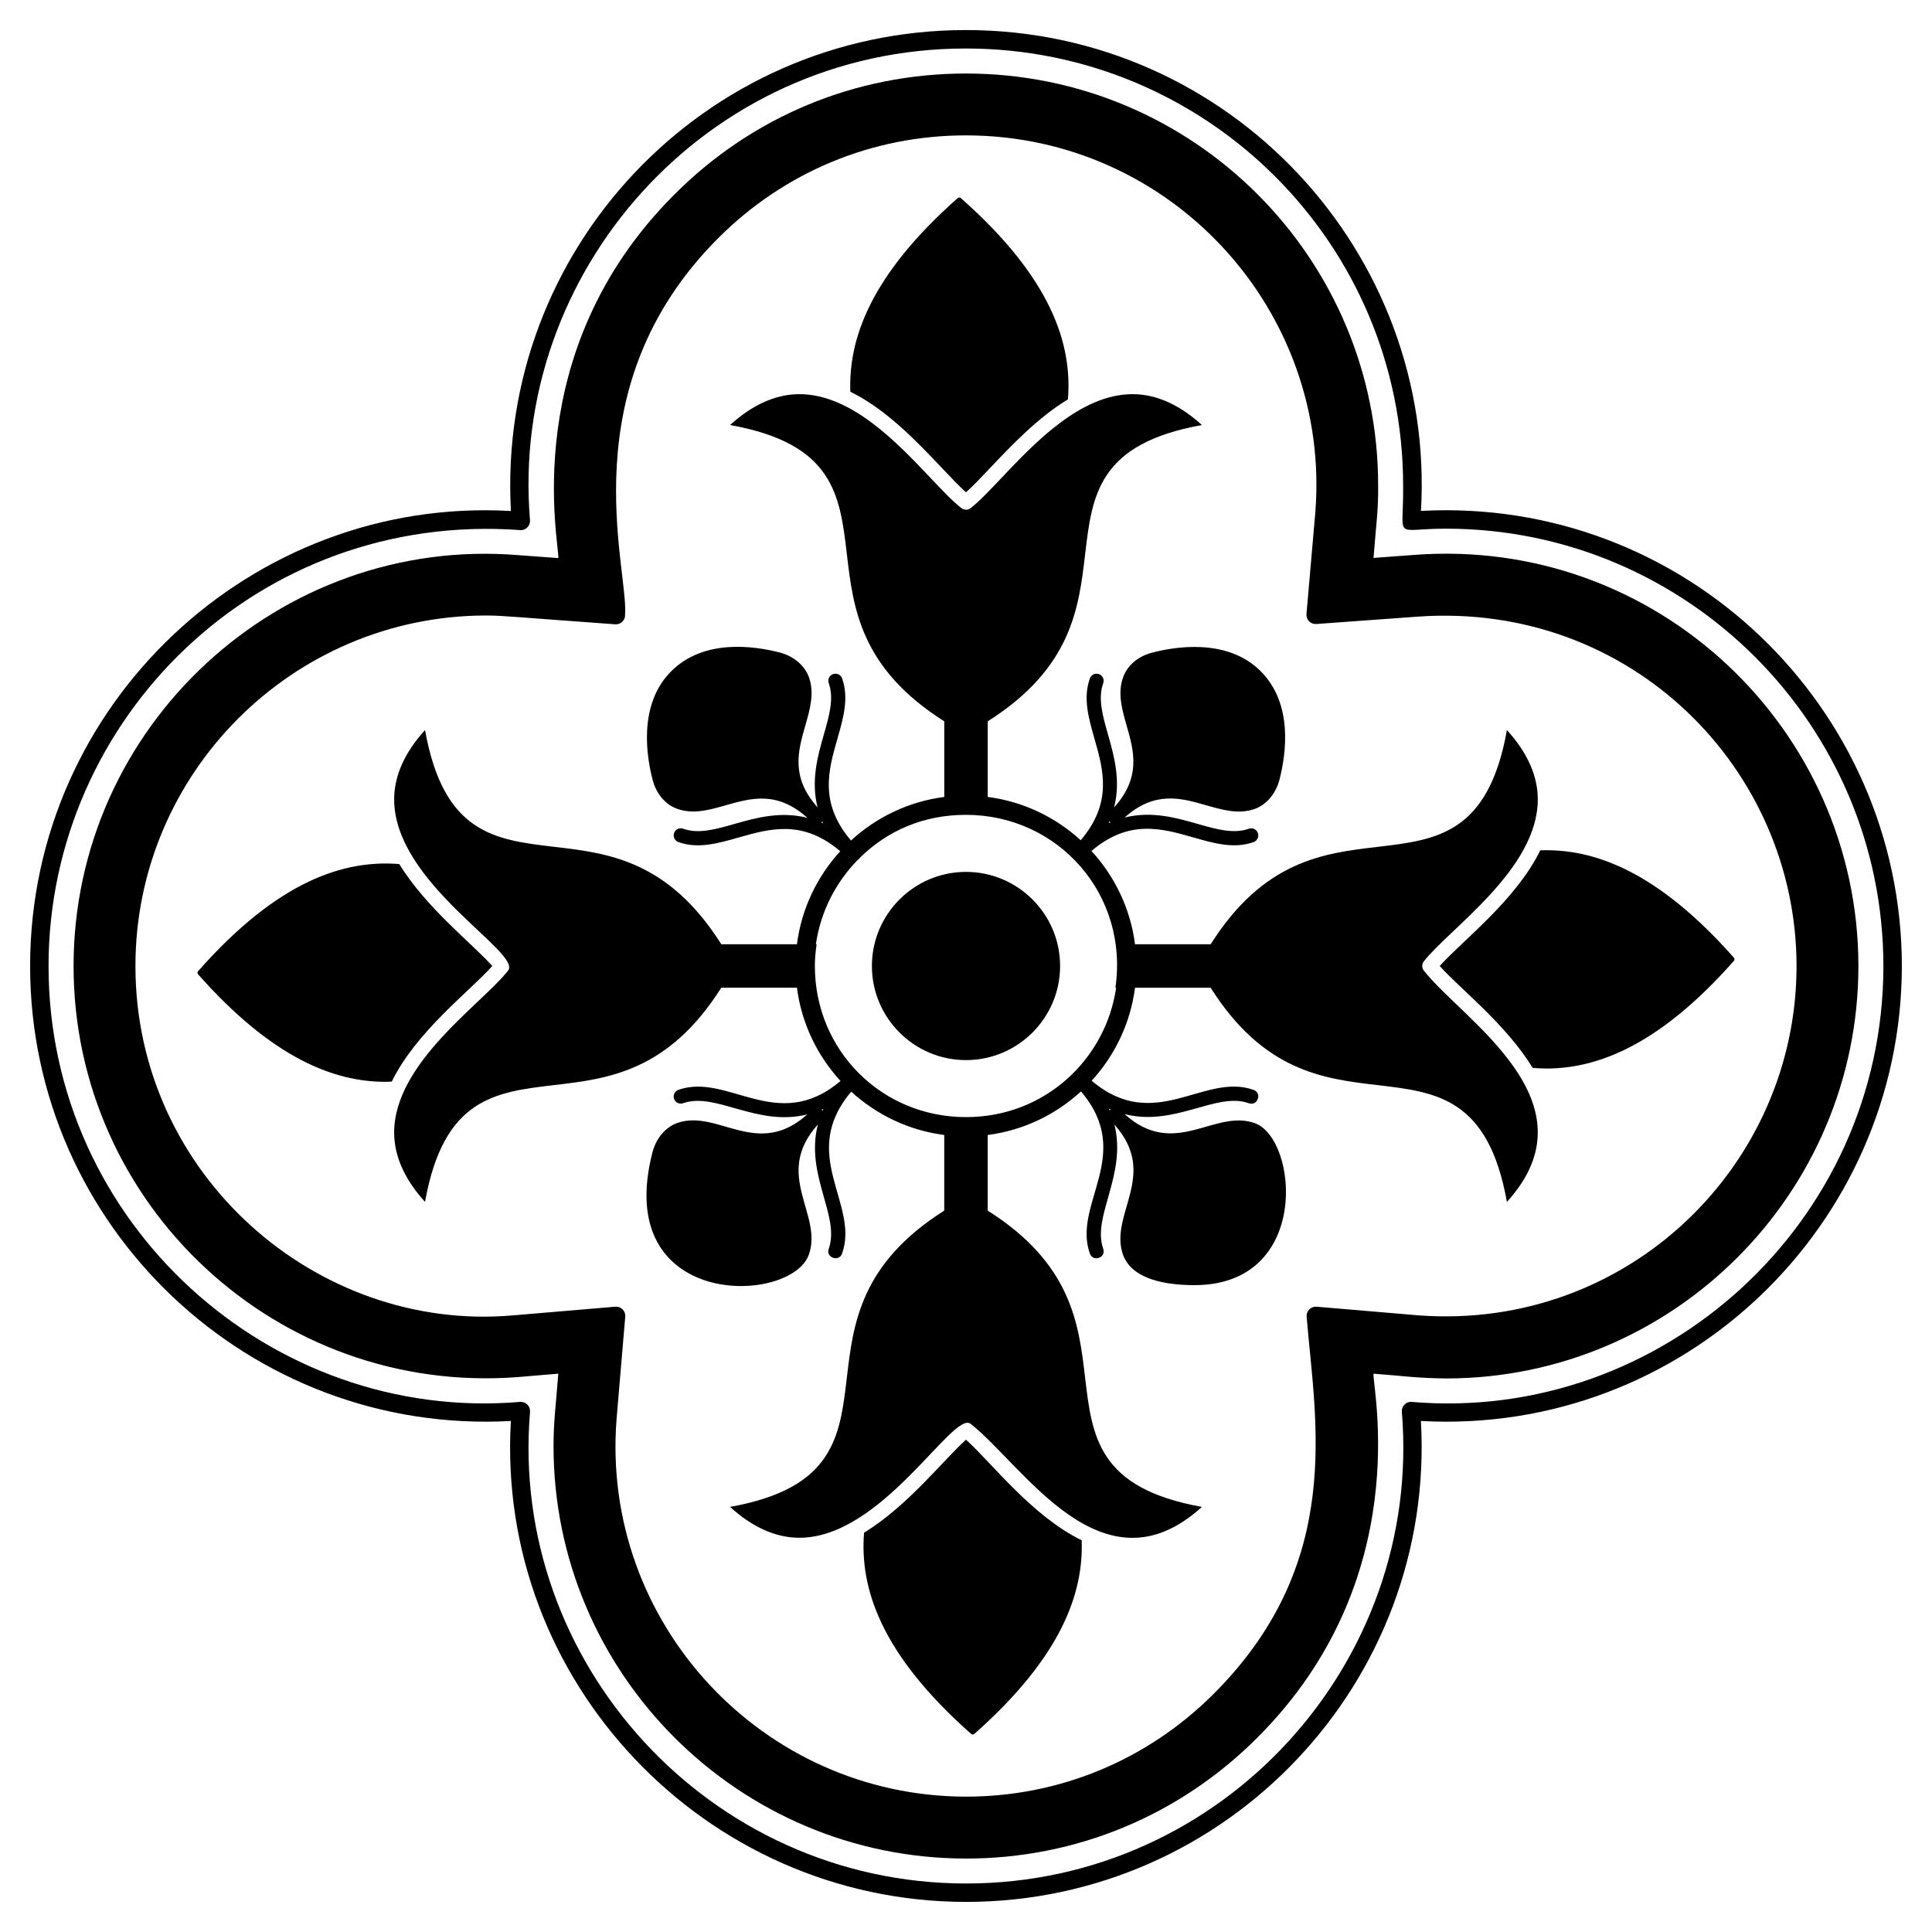 <?xml version="1.0" encoding="UTF-8"?>
<!-- Uploaded to: ICON Repo, www.svgrepo.com, Generator: ICON Repo Mixer Tools -->
<svg fill="#000000" width="800px" height="800px" version="1.1" viewBox="144 144 512 512" xmlns="http://www.w3.org/2000/svg">
 <g>
  <path d="m648.01 400.02v-0.004c-0.035-68.547-57.57-124.36-127.44-120.62 3.977-68.18-50.426-127.43-120.61-127.43-69.152 0-124.39 58.016-120.56 127.46-68.414-3.961-127.42 50.965-127.42 120.59 0 69.164 58.258 124.35 127.41 120.56-4.051 68.816 51.312 127.41 120.61 127.45 69.34 0 124.46-58.387 120.56-127.45 69.512 3.828 127.41-51.746 127.45-120.56zm-129.87 115.5c-1.574-0.137-2.758 1.199-2.637 2.637 5.531 66.25-47.195 124.99-115.5 124.99-68.004-0.031-121.11-58.559-115.54-124.99 0.059-0.715-0.199-1.422-0.707-1.93-0.492-0.492-1.191-0.77-1.93-0.707-66.09 5.559-124.96-47.262-124.96-115.5 0-65.602 55.461-120.63 124.98-115.54 1.434 0.133 2.738-1.109 2.609-2.637-5.504-65.605 46.594-124.99 115.5-124.99 63.891 0 115.95 51.664 115.89 115.98 0.152 14.652-2.918 11.27 11.355 11.27 63.887 0 115.89 52 115.92 115.92-0.031 68.234-58.871 121.09-124.98 115.5z"/>
  <path d="m636.5 400.02c-0.039-62.875-53.562-113.92-117.89-108.95l-10.613 0.785c0.656-8.527 1.309-12.836 1.223-19.07 0.086-60.18-48.68-109.3-109.26-109.3-29.211 0-56.645 11.391-77.238 32.062-41.91 41.828-30.367 92.855-30.766 96.352l-10.598-0.781c-63.215-5.156-117.86 45.242-117.86 108.91 0 63.316 53.984 113.79 117.76 108.91l10.699-0.906c-0.66 8.582-1.262 12.578-1.262 19.234 0 60.211 49.031 109.23 109.3 109.27 29.172 0 56.605-11.387 77.238-32.062 42.16-42.16 30.332-93.199 30.766-96.434 8.875 0.676 11.254 1.168 19.309 1.262 60.172-0.047 109.15-49.059 109.19-109.27zm-116.42 92.578-27.168-2.305c-0.719-0.07-1.426 0.199-1.934 0.707-0.504 0.508-0.766 1.215-0.703 1.93 2.238 27.578 10.23 65.098-24.621 99.941-17.57 17.578-40.891 27.258-65.648 27.258-53.875-0.039-96.816-46.004-92.613-100.03l2.305-27.168c0.121-1.43-1.008-2.648-2.434-2.648-0.066 0-0.137 0.004-0.207 0.008l-27.172 2.305c-51.859 4.523-99.992-37.18-99.992-92.57 0-51.156 41.664-92.836 92.871-92.91 4.519 0 7.621 0.406 34.277 2.332 0.707 0.062 1.41-0.207 1.914-0.715 0.504-0.508 0.758-1.211 0.695-1.922 0.91-12.391-14.961-60.059 24.66-99.676 17.539-17.578 40.855-27.258 65.652-27.258 54.617 0 96.852 46.648 92.609 99.949l-2.34 26.898c-0.059 0.711 0.191 1.418 0.691 1.926 0.504 0.512 1.207 0.781 1.914 0.719l26.93-1.957c56.547-3.981 100.3 40.453 100.34 92.605-0.031 52.902-44.754 96.59-100.02 92.582z"/>
  <path d="m274.46 400c-5.32-5.965-17.605-15.469-24.637-27.016-14.488-1.156-31.992 4.223-53.336 28.391-0.207 0.234-0.207 0.582 0 0.816 19.586 22.156 35.938 28.508 49.691 28.508 0.559 0 1.094-0.055 1.645-0.074 6.477-13.242 20.648-23.914 26.637-30.625z"/>
  <path d="m393.56 267.96c2.441 2.578 4.609 4.867 6.441 6.504 1.832-1.637 4-3.926 6.441-6.504 5.66-5.977 12.586-13.27 20.574-18.133 1.156-14.488-4.223-31.992-28.391-53.336-0.23-0.207-0.586-0.207-0.816 0-23.043 20.367-28.977 37.234-28.461 51.324 9.539 4.656 17.707 13.277 24.211 20.145z"/>
  <path d="m521.34 401.23c-0.57-0.727-0.57-1.746 0-2.469 6.828-8.738 30.207-24.418 30.191-42.922-0.004-6.231-2.754-12.395-8.18-18.367-4.934 27.523-18.598 29.121-34.309 30.961-14.199 1.664-30.133 3.57-44.207 25.805h-20.043c-1.215-9.48-5.394-18.02-11.547-24.723 9.957-8.457 18.578-5.996 26.938-3.606 5.562 1.594 10.824 3.094 16.023 1.258 0.977-0.348 1.492-1.418 1.145-2.398-0.344-0.977-1.414-1.492-2.398-1.145-4.07 1.441-8.551 0.156-13.738-1.328-5.625-1.613-12.105-3.41-19.18-1.641 7.984-7.141 14.883-5.184 21.551-3.269 4.477 1.281 8.711 2.492 12.941 0.988 0.012-0.004 0.02-0.004 0.027-0.008 3.059-1.133 5.477-3.953 6.473-7.566 1.855-7.106 3.68-20.312-4.941-28.93-8.965-8.969-23.184-6.398-28.871-4.879-3.637 0.949-6.469 3.375-7.574 6.488-1.52 4.234-0.316 8.457 0.961 12.922 1.902 6.68 3.84 13.574-3.356 21.578 1.82-7.098 0.02-13.594-1.582-19.227-1.473-5.176-2.746-9.645-1.293-13.703 0.348-0.977-0.16-2.051-1.137-2.402-0.98-0.352-2.055 0.16-2.402 1.137-1.859 5.195-0.363 10.441 1.219 15.996 2.375 8.34 4.805 16.941-3.648 26.895-6.691-6.109-15.203-10.266-24.645-11.473v-20.043c22.234-14.074 24.141-30.008 25.805-44.211 1.84-15.711 3.438-29.371 30.961-34.309-5.969-5.426-12.133-8.176-18.363-8.18h-0.02c-13.727 0-25.898 12.859-34.785 22.25-3.121 3.297-5.82 6.144-8.121 7.945-0.719 0.57-1.746 0.57-2.465 0-2.301-1.797-5-4.648-8.121-7.945-8.887-9.391-21.062-22.25-34.789-22.25h-0.012c-6.234 0.004-12.398 2.754-18.371 8.18 27.523 4.938 29.121 18.598 30.961 34.309 1.664 14.203 3.57 30.137 25.805 44.211v20.043c-9.48 1.215-18.02 5.394-24.723 11.547-8.453-9.957-6-18.578-3.606-26.938 1.594-5.562 3.098-10.82 1.258-16.023-0.344-0.977-1.422-1.488-2.398-1.145-0.977 0.348-1.492 1.418-1.148 2.394 1.441 4.074 0.156 8.551-1.328 13.738-1.613 5.621-3.414 12.105-1.637 19.18-7.137-7.981-5.184-14.875-3.273-21.555 1.281-4.473 2.492-8.699 0.992-12.941-0.004-0.008-0.008-0.02-0.012-0.027-1.141-3.059-3.957-5.473-7.566-6.469-7.113-1.855-20.312-3.676-28.934 4.941-8.969 8.969-6.398 23.188-4.879 28.871 0.949 3.637 3.375 6.469 6.488 7.574 4.242 1.516 8.457 0.316 12.926-0.961 6.672-1.898 13.566-3.844 21.57 3.352-7.102-1.816-13.59-0.016-19.223 1.586-5.176 1.473-9.645 2.75-13.703 1.293-0.98-0.352-2.055 0.16-2.402 1.137-0.348 0.977 0.16 2.051 1.137 2.402 5.199 1.859 10.445 0.363 15.996-1.219 8.34-2.371 16.949-4.805 26.898 3.648-6.113 6.691-10.266 15.203-11.473 24.648h-20.043c-14.074-22.238-30.008-24.145-44.211-25.805-15.711-1.84-29.371-3.438-34.309-30.961-5.426 5.973-8.176 12.137-8.18 18.367-0.016 22.309 33.953 40.586 30.191 45.391-6.84 8.75-30.203 24.418-30.191 42.922 0.004 6.231 2.754 12.395 8.18 18.363 4.938-27.523 18.598-29.121 34.309-30.961 14.203-1.66 30.137-3.566 44.211-25.805h20.043c1.215 9.48 5.394 18.02 11.543 24.723-16.695 14.168-29.82-2.289-42.961 2.352-0.977 0.348-1.492 1.418-1.145 2.398 0.344 0.98 1.422 1.488 2.394 1.145 8.664-3.055 19.531 6.32 32.918 2.965-13.332 11.922-23.738-1.512-34.492 2.281-0.008 0.004-0.02 0.004-0.027 0.008-3.062 1.137-5.477 3.957-6.469 7.566-10.977 41.992 36.629 40.707 41.387 27.32 3.836-10.711-9.617-21.141 2.394-34.496-3.426 13.395 5.973 24.289 2.879 32.926-0.836 2.34 2.703 3.606 3.539 1.266 4.691-13.109-11.738-26.219 2.43-42.895 6.691 6.113 15.203 10.266 24.645 11.477v20.043c-22.234 14.074-24.141 30.008-25.805 44.211-1.84 15.711-3.438 29.371-30.961 34.309 5.973 5.426 12.137 8.176 18.363 8.18h0.02c22.023 0 40.742-33.859 45.375-30.191 13.863 10.836 34.918 45.98 61.289 22.012-27.523-4.938-29.117-18.598-30.961-34.309-1.664-14.203-3.57-30.137-25.805-44.211v-20.043c9.477-1.215 18.016-5.394 24.723-11.543 14.25 16.781-2.328 29.734 2.348 42.961 0.832 2.348 4.371 1.086 3.543-1.25-3.043-8.594 6.309-19.586 2.965-32.918 11.918 13.324-1.512 23.766 2.277 34.496 0.004 0.008 0.008 0.016 0.012 0.027 2.473 6.695 11.789 8.02 18.93 8.02 30.895 0 27.484-38.832 15.961-42.934-10.723-3.82-21.145 9.602-34.496-2.394 13.363 3.418 24.332-5.965 32.926-2.879 2.344 0.836 3.602-2.695 1.266-3.535-13.113-4.695-26.211 11.742-42.895-2.43 6.113-6.691 10.266-15.203 11.477-24.645h20.043c14.074 22.238 30.008 24.145 44.207 25.805 15.711 1.84 29.375 3.438 34.309 30.961 24.121-26.547-11.801-48.246-22.008-61.297zm-83.324-39.629c0.051 0.066 0.078 0.148 0.141 0.211 0.047 0.047 0.109 0.062 0.156 0.105-0.164 0.07-0.32 0.105-0.484 0.184 0.074-0.172 0.113-0.336 0.188-0.5zm-76.41 0.375c0.066-0.051 0.145-0.074 0.203-0.133 0.047-0.051 0.066-0.113 0.109-0.164 0.07 0.164 0.109 0.324 0.184 0.488-0.168-0.078-0.328-0.117-0.496-0.191zm0.379 76.41c-0.051-0.066-0.078-0.145-0.137-0.207-0.047-0.047-0.109-0.062-0.16-0.105 0.16-0.07 0.32-0.105 0.48-0.18-0.074 0.164-0.113 0.328-0.184 0.492zm76.406-0.375c-0.066 0.051-0.145 0.074-0.203 0.133-0.047 0.047-0.066 0.109-0.105 0.16-0.07-0.16-0.105-0.32-0.18-0.48 0.16 0.078 0.32 0.113 0.488 0.188zm1.395-32.262c-2.707 18.758-18.688 34.297-39.785 34.297-22.492 0-40.055-17.824-40.055-40.055 0-1.961 0.188-3.871 0.461-5.754h-0.188c1.25-8.656 5.266-16.414 11.109-22.371 0.094-0.066 0.199-0.105 0.285-0.188 0.09-0.09 0.133-0.199 0.199-0.297 7.402-7.297 16.965-11.438 28.191-11.438 24.387 0 43.164 21.062 39.594 45.809z"/>
  <path d="m603.51 397.81c-20.367-23.043-37.234-28.977-51.324-28.461-6.461 13.238-20.68 23.961-26.648 30.652 5.32 5.957 17.594 15.461 24.625 26.992 1.191 0.105 2.394 0.18 3.633 0.18 13.758 0 30.129-6.359 49.719-28.547 0.199-0.234 0.199-0.582-0.004-0.816z"/>
  <path d="m400 525.54c-5.984 5.344-15.477 17.609-27.016 24.637-1.156 14.488 4.223 31.992 28.391 53.336 0.117 0.102 0.262 0.156 0.41 0.156 0.145 0 0.293-0.051 0.41-0.156 23.039-20.363 28.973-37.234 28.461-51.324-13.234-6.457-23.922-20.637-30.656-26.648z"/>
  <path d="m400 375.06c-13.754 0-24.938 11.188-24.938 24.941 0 13.75 11.184 24.938 24.938 24.938s24.938-11.188 24.938-24.938c0-13.754-11.188-24.941-24.938-24.941z"/>
 </g>
</svg>